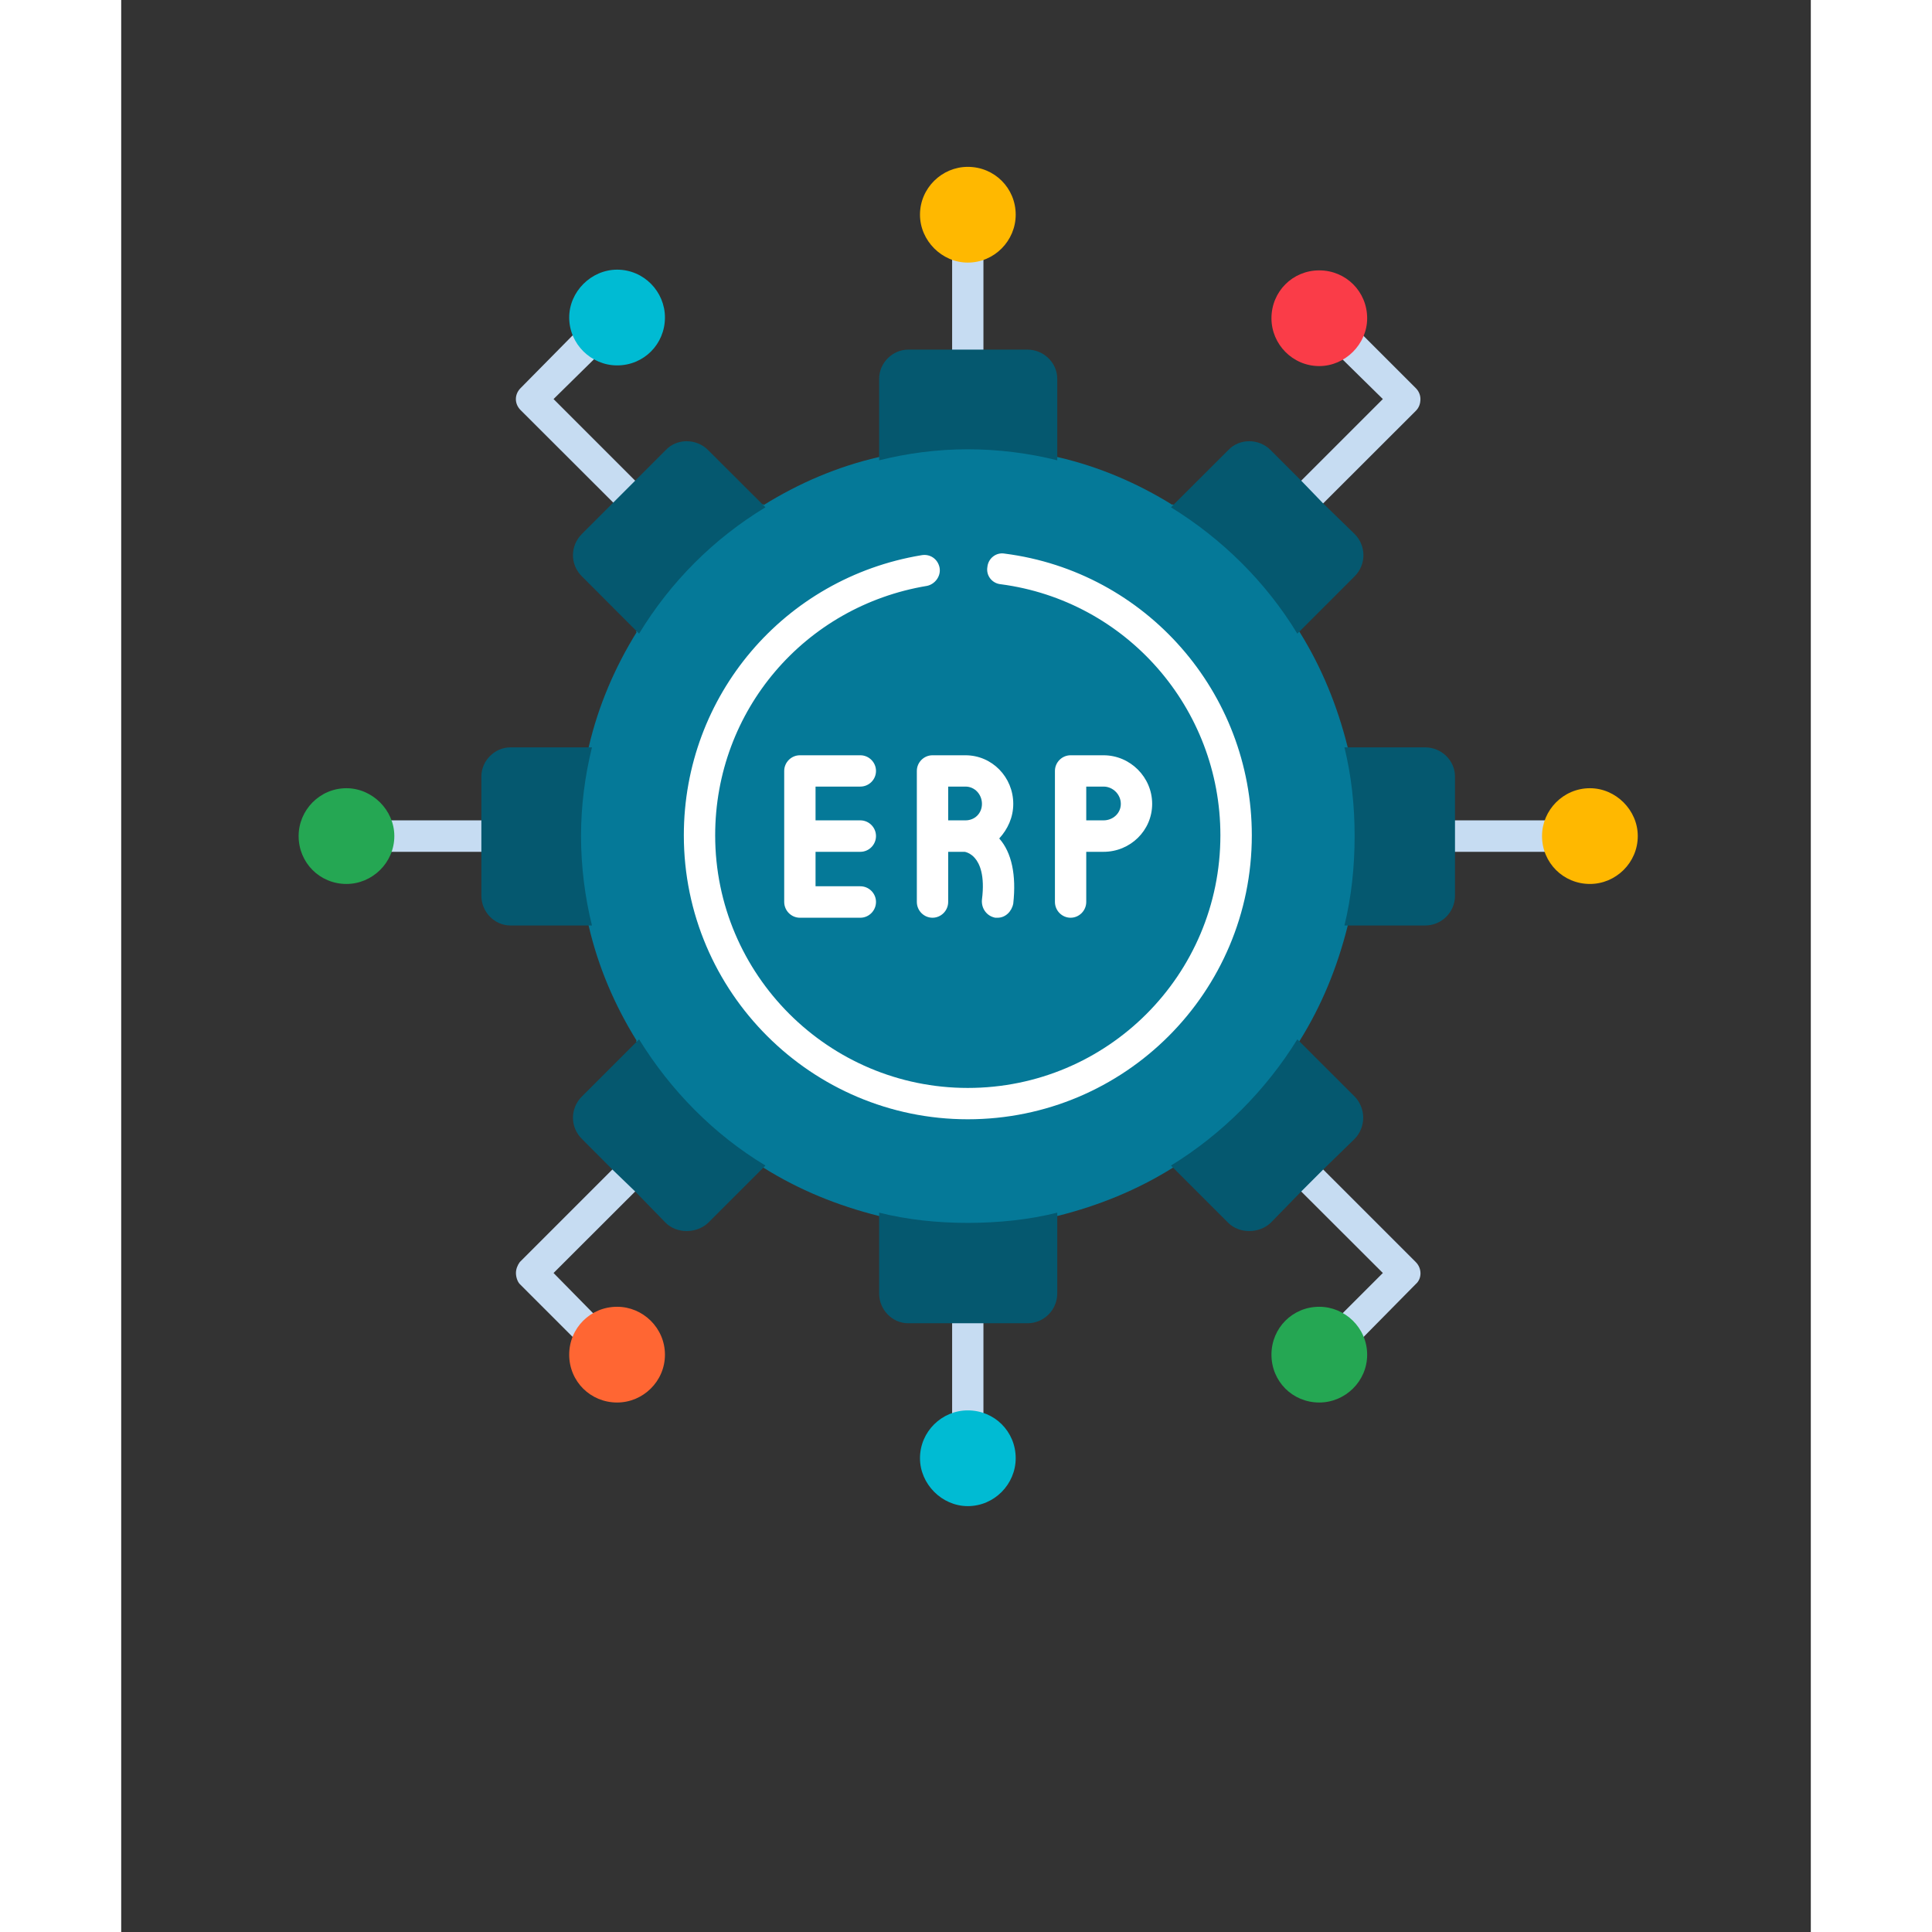 <?xml version="1.0" encoding="UTF-8"?>
<svg xmlns="http://www.w3.org/2000/svg" xmlns:xlink="http://www.w3.org/1999/xlink" width="76" zoomAndPan="magnify" viewBox="0 0 56.88 65.04" height="76" preserveAspectRatio="xMidYMid meet" version="1.0">
  <rect x="0" y="0" width="56.88" height="65.04" fill="#333333" stroke="none"/>
  <defs>
    <clipPath id="e00b464a6d">
      <path d="M 26 5.617 L 31 5.617 L 31 9 L 26 9 Z M 26 5.617 " clip-rule="nonzero"></path>
    </clipPath>
    <clipPath id="d4412b243b">
      <path d="M 26 47 L 31 47 L 31 50.703 L 26 50.703 Z M 26 47 " clip-rule="nonzero"></path>
    </clipPath>
    <clipPath id="affc807c9c">
      <path d="M 47 26 L 51.055 26 L 51.055 30 L 47 30 Z M 47 26 " clip-rule="nonzero"></path>
    </clipPath>
    <clipPath id="1f63621760">
      <path d="M 5.973 26 L 10 26 L 10 30 L 5.973 30 Z M 5.973 26 " clip-rule="nonzero"></path>
    </clipPath>
  </defs>
  <path fill="#c6dcf2" d="M 41.152 45.445 C 41.02 45.445 40.887 45.395 40.781 45.289 C 40.57 45.074 40.57 44.758 40.781 44.547 L 42.473 42.855 L 39.355 39.742 C 39.145 39.531 39.145 39.211 39.355 39 C 39.566 38.789 39.91 38.789 40.094 39 L 43.582 42.488 C 43.793 42.699 43.793 43.043 43.582 43.227 L 41.547 45.289 C 41.441 45.395 41.309 45.445 41.152 45.445 Z M 48.363 28.676 L 44.375 28.676 C 44.082 28.676 43.848 28.438 43.848 28.145 C 43.848 27.855 44.082 27.617 44.375 27.617 L 48.363 27.617 C 48.652 27.617 48.891 27.855 48.891 28.145 C 48.891 28.438 48.652 28.676 48.363 28.676 Z M 39.727 17.477 C 39.594 17.477 39.461 17.422 39.355 17.316 C 39.145 17.105 39.145 16.762 39.355 16.551 L 42.473 13.434 L 40.781 11.77 C 40.57 11.559 40.57 11.215 40.781 11.031 C 40.992 10.82 41.336 10.82 41.547 11.031 L 43.582 13.066 C 43.688 13.172 43.738 13.305 43.738 13.434 C 43.738 13.594 43.688 13.727 43.582 13.832 L 40.094 17.316 C 39.988 17.422 39.859 17.477 39.727 17.477 Z M 28.5 12.828 C 28.211 12.828 27.973 12.59 27.973 12.301 L 27.973 8.312 C 27.973 8.02 28.211 7.781 28.5 7.781 C 28.793 7.781 29.027 8.02 29.027 8.312 L 29.027 12.301 C 29.027 12.59 28.793 12.828 28.5 12.828 Z M 17.301 17.449 C 17.172 17.449 17.039 17.398 16.934 17.289 L 13.445 13.805 C 13.234 13.594 13.234 13.277 13.445 13.066 L 15.48 11.004 C 15.691 10.793 16.035 10.793 16.246 11.004 C 16.457 11.215 16.457 11.559 16.246 11.77 L 14.555 13.434 L 17.672 16.551 C 17.883 16.762 17.883 17.078 17.672 17.289 C 17.566 17.398 17.434 17.449 17.301 17.449 Z M 12.652 28.676 L 8.664 28.676 C 8.375 28.676 8.137 28.438 8.137 28.145 C 8.137 27.855 8.375 27.617 8.664 27.617 L 12.652 27.617 C 12.945 27.617 13.184 27.855 13.184 28.145 C 13.184 28.438 12.945 28.676 12.652 28.676 Z M 15.848 45.445 C 15.719 45.445 15.586 45.395 15.48 45.289 L 13.418 43.227 C 13.34 43.148 13.289 42.988 13.289 42.855 C 13.289 42.727 13.34 42.594 13.418 42.488 L 16.906 39 C 17.117 38.789 17.461 38.789 17.672 39 C 17.855 39.211 17.855 39.531 17.672 39.742 L 14.555 42.855 L 16.219 44.547 C 16.43 44.758 16.43 45.074 16.219 45.289 C 16.141 45.395 15.98 45.445 15.848 45.445 Z M 28.5 48.535 C 28.211 48.535 27.973 48.297 27.973 48.008 L 27.973 44.02 C 27.973 43.73 28.211 43.492 28.5 43.492 C 28.793 43.492 29.027 43.73 29.027 44.02 L 29.027 48.008 C 29.027 48.297 28.793 48.535 28.5 48.535 Z M 28.5 48.535 " fill-opacity="1" fill-rule="evenodd"></path>
  <path fill="#057998" d="M 25.488 40.93 C 24.117 40.586 22.82 40.059 21.633 39.316 C 19.891 38.262 18.41 36.781 17.328 35.039 L 17.355 35.039 C 16.617 33.852 16.062 32.559 15.742 31.184 C 15.508 30.207 15.375 29.203 15.375 28.145 C 15.375 27.117 15.508 26.086 15.742 25.137 C 16.062 23.762 16.617 22.469 17.355 21.277 L 17.328 21.277 C 18.41 19.535 19.891 18.059 21.605 16.973 L 19.68 15.047 L 21.633 17 C 22.82 16.262 24.117 15.707 25.488 15.391 C 26.441 15.152 27.469 15.047 28.5 15.047 C 29.559 15.047 30.562 15.152 31.539 15.391 C 32.91 15.707 34.207 16.262 35.395 17 L 35.395 16.973 C 37.137 18.059 38.617 19.535 39.672 21.277 L 41.629 19.324 L 39.672 21.277 C 40.414 22.469 40.941 23.762 41.285 25.137 C 41.523 26.086 41.629 27.117 41.629 28.145 C 41.629 29.203 41.523 30.207 41.285 31.184 C 40.941 32.559 40.414 33.852 39.672 35.039 L 41.629 36.992 L 39.672 35.039 C 38.617 36.781 37.137 38.262 35.395 39.316 L 37.348 41.273 L 35.395 39.316 C 34.207 40.059 32.91 40.586 31.539 40.93 C 30.562 41.168 29.559 41.273 28.5 41.273 C 27.469 41.273 26.441 41.168 25.488 40.93 Z M 25.488 40.93 " fill-opacity="1" fill-rule="evenodd"></path>
  <path fill="#ffffff" d="M 28.5 37.68 C 23.246 37.68 18.941 33.402 18.941 28.121 C 18.941 23.418 22.32 19.457 26.941 18.691 C 27.234 18.637 27.496 18.824 27.551 19.113 C 27.602 19.402 27.391 19.668 27.129 19.723 C 23.008 20.406 19.996 23.922 19.996 28.121 C 19.996 32.82 23.824 36.625 28.5 36.625 C 33.203 36.625 37.004 32.82 37.004 28.121 C 37.004 23.84 33.836 20.223 29.609 19.668 C 29.32 19.641 29.109 19.379 29.16 19.086 C 29.188 18.797 29.453 18.586 29.742 18.637 C 34.496 19.246 38.062 23.312 38.062 28.121 C 38.062 33.402 33.781 37.68 28.5 37.68 Z M 28.5 37.68 " fill-opacity="1" fill-rule="evenodd"></path>
  <g clip-path="url(#e00b464a6d)">
    <path fill="#ffb800" d="M 28.5 8.84 C 27.629 8.84 26.891 8.102 26.891 7.227 C 26.891 6.332 27.629 5.617 28.5 5.617 C 29.398 5.617 30.113 6.332 30.113 7.227 C 30.113 8.102 29.398 8.84 28.5 8.84 Z M 28.5 8.84 " fill-opacity="1" fill-rule="evenodd"></path>
  </g>
  <path fill="#00bbd3" d="M 16.695 12.301 C 15.824 12.301 15.082 11.586 15.082 10.688 C 15.082 9.816 15.824 9.078 16.695 9.078 C 17.594 9.078 18.305 9.816 18.305 10.688 C 18.305 11.586 17.594 12.301 16.695 12.301 Z M 16.695 12.301 " fill-opacity="1" fill-rule="evenodd"></path>
  <g clip-path="url(#d4412b243b)">
    <path fill="#00bbd3" d="M 28.5 50.703 C 27.629 50.703 26.891 49.961 26.891 49.09 C 26.891 48.191 27.629 47.48 28.5 47.48 C 29.398 47.48 30.113 48.191 30.113 49.09 C 30.113 49.961 29.398 50.703 28.5 50.703 Z M 28.5 50.703 " fill-opacity="1" fill-rule="evenodd"></path>
  </g>
  <path fill="#fa3c48" d="M 40.332 12.324 C 39.434 12.324 38.723 11.586 38.723 10.715 C 38.723 9.816 39.434 9.102 40.332 9.102 C 41.23 9.102 41.945 9.816 41.945 10.715 C 41.945 11.586 41.203 12.324 40.332 12.324 Z M 40.332 12.324 " fill-opacity="1" fill-rule="evenodd"></path>
  <g clip-path="url(#affc807c9c)">
    <path fill="#ffb800" d="M 49.445 29.758 C 48.547 29.758 47.832 29.043 47.832 28.145 C 47.832 27.273 48.547 26.535 49.445 26.535 C 50.316 26.535 51.055 27.273 51.055 28.145 C 51.055 29.043 50.316 29.758 49.445 29.758 Z M 49.445 29.758 " fill-opacity="1" fill-rule="evenodd"></path>
  </g>
  <g clip-path="url(#1f63621760)">
    <path fill="#25a753" d="M 7.582 29.758 C 6.684 29.758 5.973 29.043 5.973 28.145 C 5.973 27.273 6.684 26.535 7.582 26.535 C 8.453 26.535 9.195 27.273 9.195 28.145 C 9.195 29.043 8.453 29.758 7.582 29.758 Z M 7.582 29.758 " fill-opacity="1" fill-rule="evenodd"></path>
  </g>
  <path fill="#ff6633" d="M 16.695 47.215 C 15.797 47.215 15.082 46.504 15.082 45.605 C 15.082 44.707 15.797 43.992 16.695 43.992 C 17.566 43.992 18.305 44.707 18.305 45.605 C 18.305 46.504 17.566 47.215 16.695 47.215 Z M 16.695 47.215 " fill-opacity="1" fill-rule="evenodd"></path>
  <path fill="#25a753" d="M 40.332 47.215 C 39.434 47.215 38.723 46.504 38.723 45.605 C 38.723 44.707 39.434 43.992 40.332 43.992 C 41.203 43.992 41.945 44.707 41.945 45.605 C 41.945 46.504 41.203 47.215 40.332 47.215 Z M 40.332 47.215 " fill-opacity="1" fill-rule="evenodd"></path>
  <path fill="#ffffff" d="M 24.883 30.895 L 22.848 30.895 C 22.559 30.895 22.32 30.656 22.32 30.363 L 22.32 25.953 C 22.32 25.664 22.559 25.426 22.848 25.426 L 24.883 25.426 C 25.172 25.426 25.41 25.664 25.41 25.953 C 25.41 26.246 25.172 26.48 24.883 26.48 L 23.375 26.48 L 23.375 27.617 L 24.883 27.617 C 25.172 27.617 25.41 27.855 25.41 28.145 C 25.41 28.438 25.172 28.676 24.883 28.676 L 23.375 28.676 L 23.375 29.836 L 24.883 29.836 C 25.172 29.836 25.41 30.074 25.41 30.363 C 25.41 30.656 25.172 30.895 24.883 30.895 Z M 31.961 30.895 C 31.672 30.895 31.434 30.656 31.434 30.363 L 31.434 25.953 C 31.434 25.664 31.672 25.426 31.961 25.426 L 33.07 25.426 C 33.969 25.426 34.707 26.164 34.707 27.062 C 34.707 27.961 33.969 28.676 33.07 28.676 L 32.488 28.676 L 32.488 30.363 C 32.488 30.656 32.25 30.895 31.961 30.895 Z M 32.488 27.617 L 33.07 27.617 C 33.387 27.617 33.652 27.379 33.652 27.062 C 33.652 26.746 33.387 26.48 33.07 26.48 L 32.488 26.48 Z M 29.504 30.895 C 29.477 30.895 29.453 30.895 29.426 30.895 C 29.133 30.84 28.949 30.574 28.977 30.285 C 29.082 29.465 28.898 29.07 28.738 28.887 C 28.605 28.727 28.422 28.676 28.395 28.676 L 27.84 28.676 L 27.84 30.363 C 27.84 30.656 27.602 30.895 27.312 30.895 C 27.023 30.895 26.785 30.656 26.785 30.363 L 26.785 25.953 C 26.785 25.664 27.023 25.426 27.312 25.426 L 28.422 25.426 C 29.32 25.426 30.031 26.164 30.031 27.062 C 30.031 27.512 29.848 27.91 29.559 28.227 C 29.98 28.699 30.137 29.465 30.031 30.418 C 29.98 30.684 29.77 30.895 29.504 30.895 Z M 27.84 27.617 L 28.422 27.617 C 28.738 27.617 28.977 27.379 28.977 27.062 C 28.977 26.746 28.738 26.48 28.422 26.48 L 27.84 26.48 Z M 27.84 27.617 " fill-opacity="1" fill-rule="evenodd"></path>
  <path fill="#05586f" d="M 12.125 26.141 L 12.125 30.152 C 12.125 30.707 12.574 31.156 13.102 31.156 L 15.848 31.156 C 15.613 30.207 15.48 29.176 15.48 28.145 C 15.48 27.117 15.613 26.113 15.848 25.16 L 13.102 25.16 C 12.574 25.16 12.125 25.609 12.125 26.141 Z M 16.562 16.922 L 15.508 17.977 C 15.109 18.375 15.109 19.008 15.508 19.402 L 17.434 21.332 C 18.492 19.59 19.941 18.137 21.688 17.078 L 19.758 15.152 C 19.363 14.754 18.703 14.754 18.332 15.152 Z M 25.516 12.75 L 25.516 15.496 C 26.469 15.258 27.469 15.125 28.5 15.125 C 29.531 15.125 30.562 15.258 31.512 15.496 L 31.512 12.75 C 31.512 12.219 31.062 11.77 30.508 11.77 L 26.492 11.77 C 25.965 11.77 25.516 12.219 25.516 12.75 Z M 35.34 17.078 C 37.059 18.137 38.535 19.59 39.594 21.332 L 41.523 19.402 C 41.918 19.008 41.918 18.375 41.523 17.977 L 40.465 16.949 L 39.727 16.184 L 38.695 15.152 C 38.301 14.754 37.641 14.754 37.27 15.152 Z M 41.523 28.145 C 41.523 29.176 41.414 30.207 41.18 31.156 L 43.898 31.156 C 44.453 31.156 44.902 30.707 44.902 30.152 L 44.902 26.141 C 44.902 25.609 44.453 25.16 43.898 25.16 L 41.18 25.16 C 41.414 26.113 41.523 27.117 41.523 28.145 Z M 39.594 34.988 C 38.535 36.703 37.059 38.184 35.34 39.238 L 37.27 41.168 C 37.641 41.535 38.301 41.535 38.695 41.168 L 39.727 40.109 L 40.465 39.371 L 41.523 38.34 C 41.707 38.156 41.812 37.891 41.812 37.629 C 41.812 37.363 41.707 37.102 41.523 36.914 Z M 28.5 41.168 C 27.469 41.168 26.469 41.062 25.516 40.824 L 25.516 43.543 C 25.516 44.098 25.965 44.547 26.492 44.547 L 30.508 44.547 C 31.062 44.547 31.512 44.098 31.512 43.543 L 31.512 40.824 C 30.562 41.062 29.531 41.168 28.5 41.168 Z M 17.434 34.988 L 15.508 36.914 C 15.109 37.312 15.109 37.945 15.508 38.34 L 16.535 39.371 L 17.301 40.109 L 18.332 41.168 C 18.703 41.535 19.363 41.535 19.758 41.168 L 21.688 39.238 C 19.941 38.184 18.492 36.703 17.434 34.988 Z M 17.434 34.988 " fill-opacity="1" fill-rule="evenodd"></path>
</svg>
